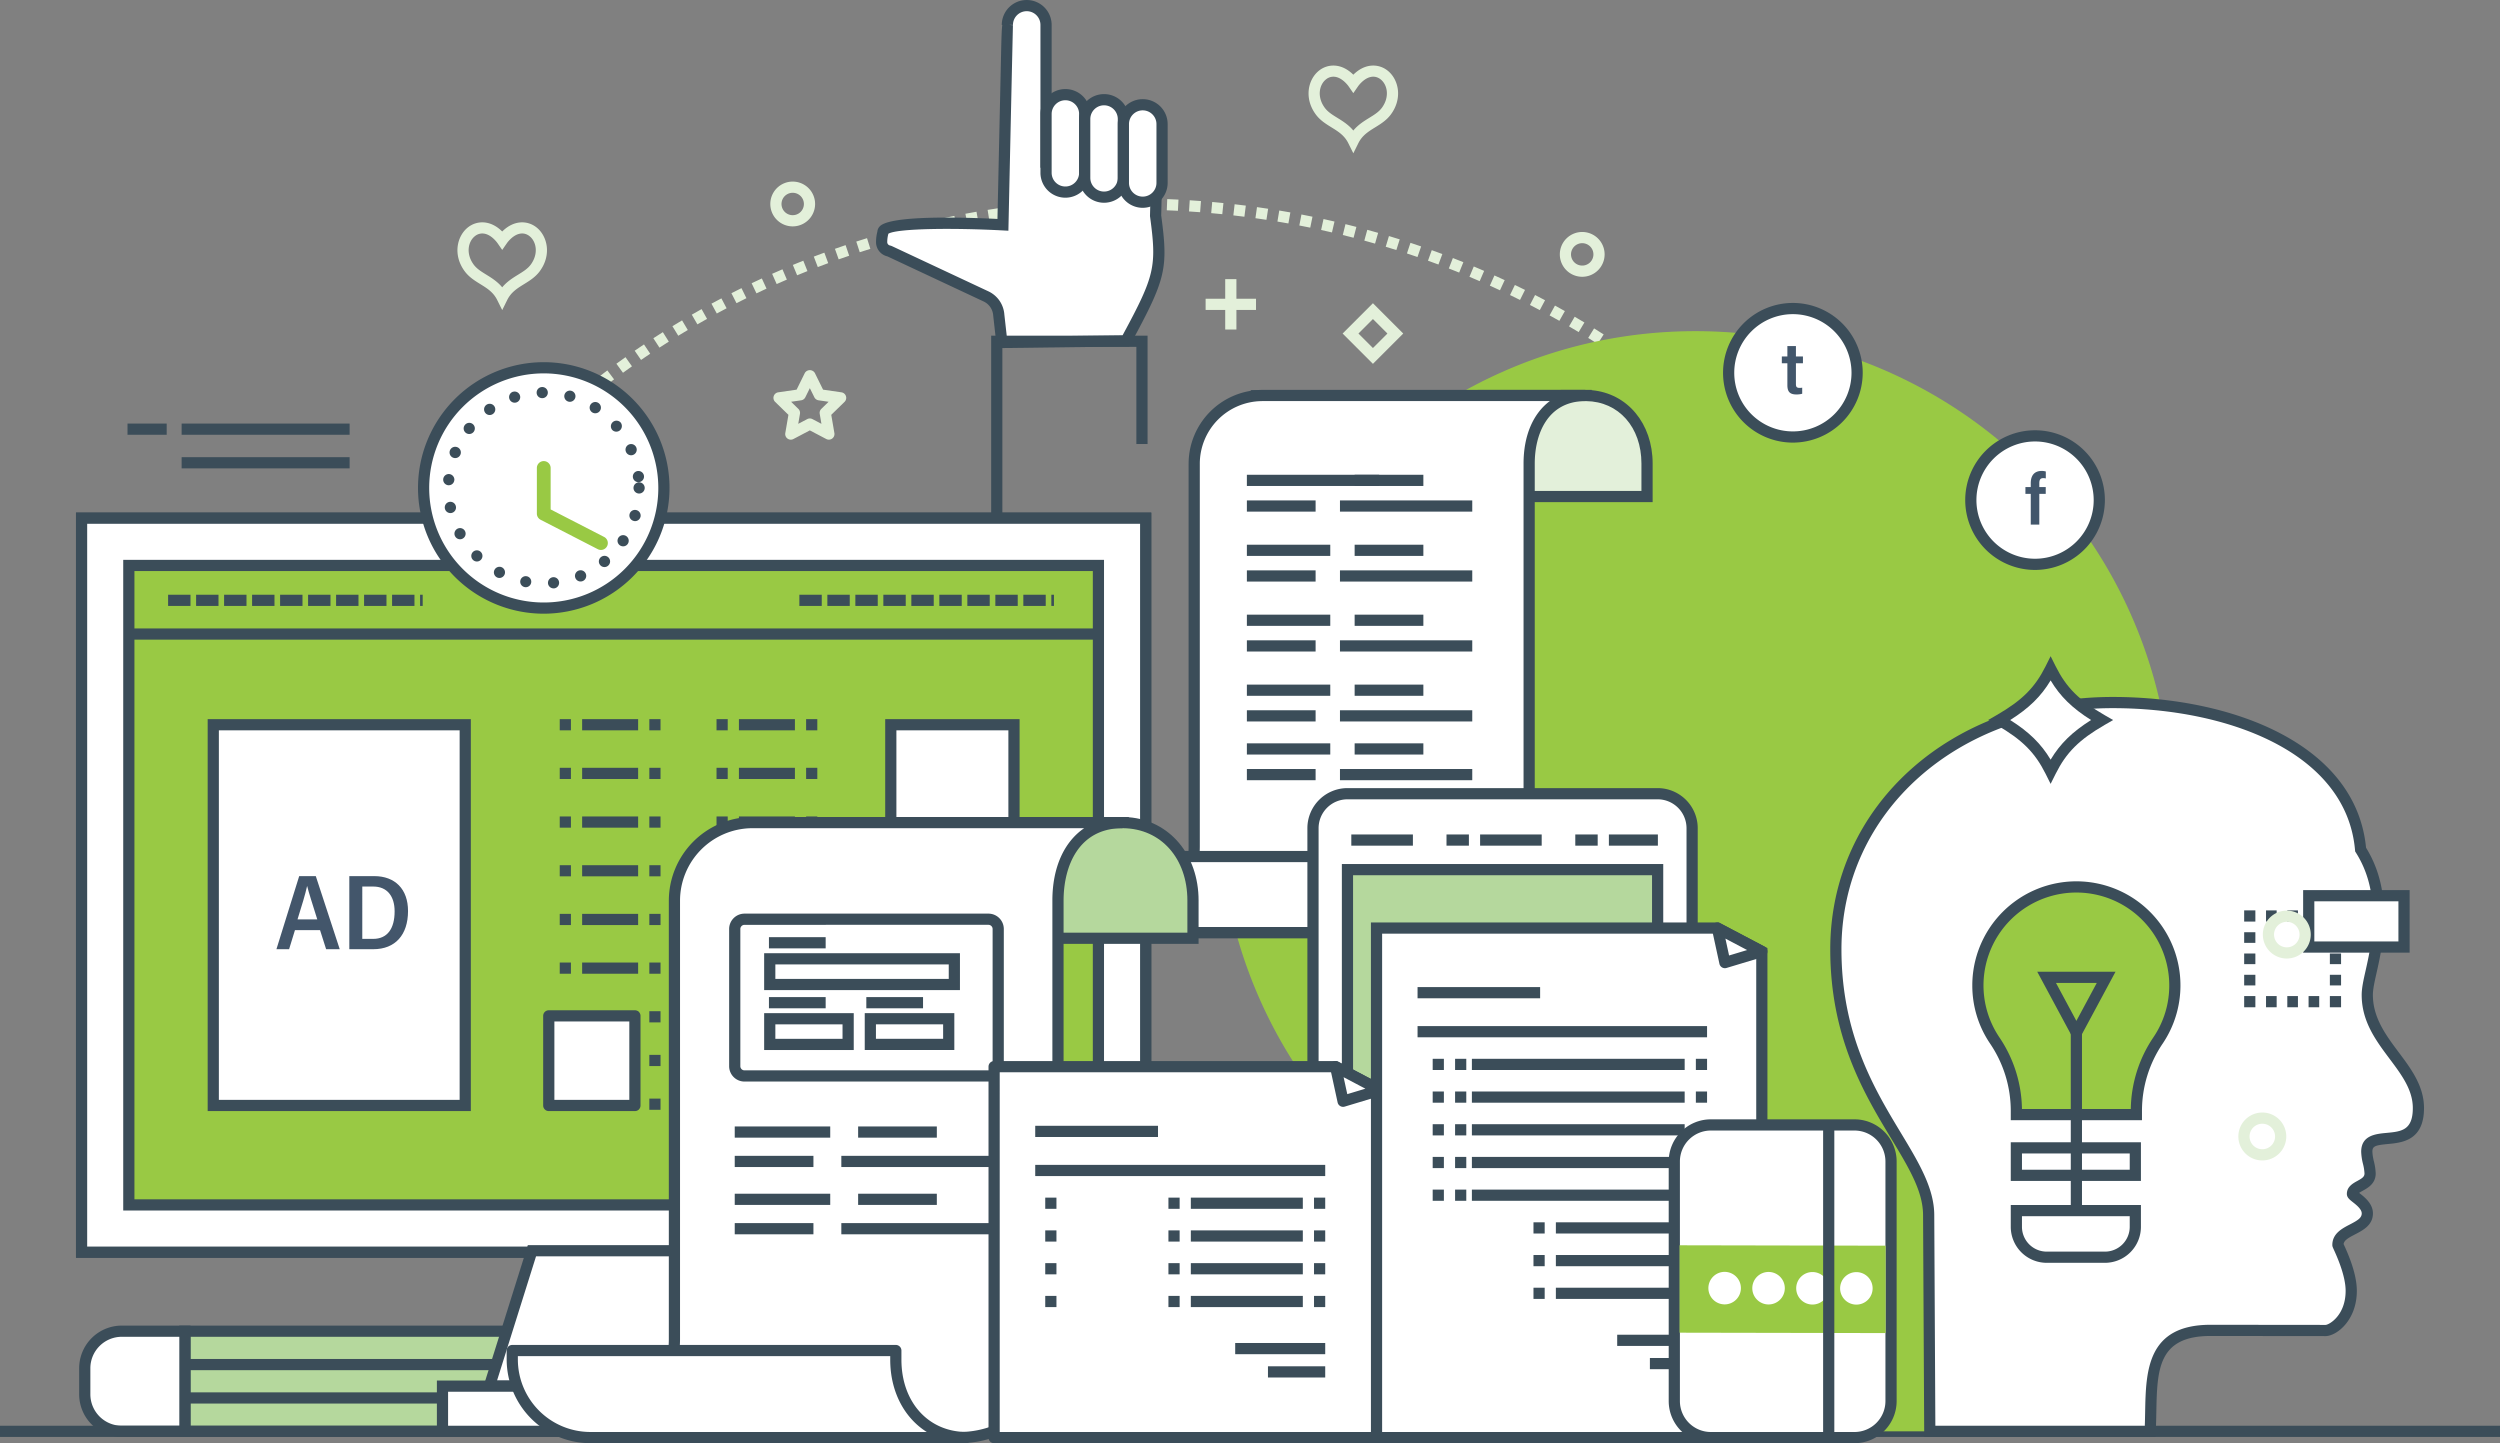 <svg id="content-marketing" xmlns="http://www.w3.org/2000/svg" xmlns:xlink="http://www.w3.org/1999/xlink" width="1516" height="875.156" viewBox="0 0 1516 875.156">
  <rect x="0" y="0" width="1516" height="875.156" fill="#808080" stroke="none"/>
  <defs>
    <clipPath id="clip-path">
      <rect id="Rectangle_1011" data-name="Rectangle 1011" width="1516" height="875.156" fill="none"/>
    </clipPath>
  </defs>
  <path id="Path_1851" data-name="Path 1851" d="M33.024,298.469H265.282L311.845,268.1l-46.562-30.366H33.024Z" transform="translate(79.109 569.496)" fill="#b5d89d"/>
  <path id="Path_1852" data-name="Path 1852" d="M268.686,304.262H32.024V236.736H268.686L320.454,270.5ZM38.815,297.471H266.669l41.354-26.97-41.354-26.974H38.815Z" transform="translate(76.713 567.098)" fill="#3b4d59"/>
  <path id="Path_1853" data-name="Path 1853" d="M33.025,243.7h0Z" transform="translate(79.111 583.778)" fill="#fff"/>
  <rect id="Rectangle_943" data-name="Rectangle 943" width="230.234" height="6.791" transform="translate(112.133 824.081)" fill="#3b4d59"/>
  <path id="Path_1854" data-name="Path 1854" d="M33.025,249.661h0Z" transform="translate(79.111 598.06)" fill="#fff"/>
  <rect id="Rectangle_944" data-name="Rectangle 944" width="230.234" height="6.791" transform="translate(112.133 844.325)" fill="#3b4d59"/>
  <rect id="Rectangle_945" data-name="Rectangle 945" width="6.791" height="60.735" transform="translate(338.971 807.229)" fill="#3b4d59"/>
  <path id="Path_1855" data-name="Path 1855" d="M107.985,273.7l24.295-15.843-24.295-15.843Z" transform="translate(258.675 579.741)" fill="#fff"/>
  <path id="Path_1856" data-name="Path 1856" d="M106.984,284.388V240.169l33.9,22.108Zm6.791-31.687v19.154l14.682-9.579Z" transform="translate(256.279 575.322)" fill="#3b4d59"/>
  <g id="Group_824" data-name="Group 824">
    <g id="Group_823" data-name="Group 823" clip-path="url(#clip-path)">
      <path id="Path_1857" data-name="Path 1857" d="M15.138,260.195A22.457,22.457,0,0,1,37.6,237.737H75.87v60.732H37.6a22.457,22.457,0,0,1-22.458-22.458Z" transform="translate(36.263 569.496)" fill="#fff"/>
      <path id="Path_1858" data-name="Path 1858" d="M81.661,304.263H39.991A25.882,25.882,0,0,1,14.138,278.41V262.59a25.882,25.882,0,0,1,25.853-25.853H81.661ZM39.991,243.528A19.084,19.084,0,0,0,20.929,262.59v15.82a19.084,19.084,0,0,0,19.062,19.062H74.87V243.528Z" transform="translate(33.867 567.1)" fill="#3b4d59"/>
      <rect id="Rectangle_946" data-name="Rectangle 946" width="1516" height="6.791" transform="translate(0 864.569)" fill="#3b4d59"/>
      <path id="Path_1859" data-name="Path 1859" d="M59.36,509.1H52.569q0-3.428.051-6.842l6.791.105q-.051,3.362-.051,6.737m1001.652-3.647q-.026-3.372-.105-6.733l6.788-.16q.081,3.412.108,6.838ZM59.564,495.627l-6.788-.211q.1-3.423.258-6.835l6.784.309q-.153,3.362-.255,6.737M1060.7,492q-.132-3.372-.312-6.73l6.781-.367q.183,3.412.316,6.835ZM60.178,482.164,53.4,481.75q.2-3.418.469-6.825l6.771.52q-.255,3.351-.462,6.72m999.794-3.62c-.153-2.248-.329-4.485-.516-6.716l6.767-.574q.29,3.4.523,6.822ZM61.2,468.728l-6.76-.621q.311-3.412.679-6.808l6.75.727q-.362,3.346-.669,6.7m997.628-3.609c-.221-2.241-.465-4.468-.72-6.7l6.744-.784q.4,3.4.733,6.808ZM62.643,455.333,55.9,454.5q.418-3.4.89-6.784l6.723.934q-.463,3.331-.873,6.679m994.64-3.6q-.438-3.346-.927-6.675l6.719-.985q.494,3.377.944,6.774ZM64.494,441.985l-6.709-1.039q.525-3.382,1.1-6.754l6.7,1.141q-.565,3.321-1.083,6.652m990.83-3.579q-.545-3.326-1.138-6.642l6.686-1.2q.6,3.362,1.155,6.743ZM66.755,428.7l-6.676-1.243q.626-3.367,1.3-6.716l6.659,1.345q-.667,3.3-1.283,6.614m986.2-3.559q-.647-3.311-1.341-6.6l6.645-1.4q.7,3.341,1.362,6.7Zm-983.527-9.65-6.635-1.446q.733-3.362,1.518-6.7l6.611,1.545q-.769,3.3-1.494,6.6m980.746-3.535q-.749-3.29-1.542-6.56l6.6-1.606q.8,3.321,1.565,6.659ZM72.517,402.326l-6.587-1.654q.835-3.336,1.722-6.645l6.563,1.752q-.876,3.265-1.7,6.546m974.467-3.463q-.851-3.26-1.742-6.506l6.543-1.806q.911,3.3,1.769,6.608Zm-970.977-9.6-6.53-1.854q.937-3.306,1.925-6.591l6.5,1.959q-.973,3.234-1.9,6.485m967.391-3.389q-.947-3.239-1.946-6.452l6.492-2.007q1.009,3.265,1.973,6.553ZM79.9,376.323l-6.472-2.054q1.034-3.27,2.126-6.523l6.438,2.156q-1.07,3.2-2.092,6.421m959.52-3.294q-1.039-3.2-2.129-6.367l6.424-2.2q1.1,3.219,2.163,6.465ZM84.188,363.516l-6.407-2.251q1.136-3.234,2.323-6.448l6.373,2.346q-1.171,3.168-2.289,6.353m950.879-3.182q-1.141-3.158-2.326-6.3l6.353-2.4q1.207,3.183,2.36,6.394ZM88.86,350.85,82.527,348.4q1.238-3.193,2.519-6.373l6.3,2.55q-1.268,3.122-2.482,6.271m941.46-3.087q-1.233-3.127-2.516-6.231l6.278-2.591q1.3,3.158,2.553,6.329Zm-936.4-9.426L87.658,335.7q1.329-3.153,2.71-6.288l6.217,2.73q-1.36,3.092-2.669,6.2m931.273-3q-1.324-3.086-2.7-6.156l6.2-2.774q1.4,3.112,2.744,6.248ZM99.345,325.992l-6.173-2.828q1.421-3.112,2.9-6.2l6.129,2.917q-1.446,3.046-2.852,6.112m920.347-2.92q-1.426-3.051-2.889-6.078l6.108-2.964q1.492,3.071,2.934,6.166Zm-914.547-9.256-6.088-3.008q1.513-3.071,3.076-6.108l6.044,3.1q-1.538,2.995-3.032,6.02m908.673-2.852q-1.513-3.01-3.07-5.993l6.017-3.141q1.579,3.025,3.117,6.075ZM111.3,301.823l-6-3.188q1.6-3.02,3.26-6.017l5.945,3.283q-1.63,2.949-3.209,5.922m896.286-2.794q-1.609-2.959-3.253-5.9l5.925-3.317q1.671,2.979,3.3,5.983Zm-889.78-9-5.895-3.368q1.7-2.969,3.433-5.912l5.847,3.453q-1.716,2.9-3.385,5.827m883.19-2.75q-1.691-2.913-3.423-5.8l5.823-3.5q1.757,2.934,3.474,5.888Zm-876.334-8.849-5.8-3.542q1.777-2.913,3.606-5.806l5.742,3.626q-1.8,2.847-3.552,5.721m869.4-2.7q-1.778-2.862-3.6-5.7l5.718-3.664q1.849,2.883,3.65,5.786Zm-862.216-8.689-5.691-3.708q1.864-2.857,3.772-5.694l5.637,3.789q-1.879,2.791-3.718,5.613m854.943-2.665q-1.859-2.811-3.762-5.592l5.609-3.83q1.93,2.827,3.816,5.677Zm-847.425-8.506-5.582-3.871q1.946-2.806,3.935-5.586l5.521,3.956q-1.956,2.735-3.874,5.5m839.819-2.632q-1.94-2.755-3.922-5.487l5.494-3.99q2.012,2.771,3.983,5.569Zm-831.989-8.316-5.463-4.03q2.022-2.75,4.092-5.467l5.406,4.109q-2.032,2.679-4.034,5.389m824.064-2.6q-2.022-2.7-4.081-5.375l5.375-4.146q2.093,2.715,4.143,5.457ZM155.34,234.2l-5.351-4.187q2.109-2.689,4.251-5.344l5.283,4.261q-2.114,2.623-4.183,5.27m807.678-2.577q-2.1-2.643-4.238-5.256l5.26-4.3q2.164,2.648,4.3,5.331Zm-799.237-7.9-5.226-4.336q2.18-2.628,4.394-5.222l5.165,4.411q-2.185,2.562-4.333,5.148m790.69-2.553q-2.175-2.577-4.384-5.134l5.134-4.445q2.241,2.587,4.445,5.209Zm-781.953-7.677-5.1-4.482q2.251-2.562,4.543-5.093L177,208.474q-2.261,2.491-4.479,5.019m773.115-2.53q-2.251-2.521-4.533-5.012l5-4.591q2.317,2.526,4.594,5.083Zm-764.1-7.45-4.974-4.625q2.323-2.5,4.679-4.964l4.91,4.693q-2.328,2.435-4.614,4.9M936.5,201q-2.312-2.46-4.669-4.883l4.876-4.73q2.389,2.465,4.737,4.957ZM190.83,193.792l-4.842-4.76q2.389-2.435,4.811-4.828l4.777,4.828q-2.389,2.363-4.747,4.76M927.09,191.3q-2.384-2.389-4.8-4.75l4.74-4.862q2.455,2.394,4.873,4.818Zm-726.7-6.968-4.71-4.893q2.455-2.363,4.944-4.693l4.642,4.957q-2.455,2.3-4.876,4.628m717.025-2.469q-2.45-2.328-4.937-4.621l4.608-4.988q2.516,2.328,5,4.682ZM210.2,175.141l-4.57-5.019q2.516-2.292,5.066-4.557l4.509,5.08q-2.521,2.236-5,4.5M907.478,172.7q-2.521-2.256-5.066-4.482l4.465-5.117q2.587,2.256,5.134,4.543Zm-687.213-6.468-4.434-5.144q2.582-2.226,5.192-4.414l4.363,5.2q-2.577,2.165-5.12,4.356M897.281,163.8q-2.572-2.185-5.182-4.336l4.322-5.239q2.648,2.185,5.26,4.4Zm-666.717-6.2-4.292-5.266q2.638-2.149,5.307-4.268l4.221,5.321q-2.633,2.088-5.236,4.214m656.287-2.4q-2.633-2.119-5.3-4.2l4.176-5.351q2.7,2.109,5.378,4.258ZM241.093,149.24l-4.149-5.378q2.694-2.073,5.423-4.122l4.075,5.429q-2.689,2.022-5.348,4.071m635.1-2.377q-2.694-2.047-5.419-4.058l4.03-5.463q2.761,2.037,5.494,4.109Zm-624.345-5.687-4-5.487q2.75-2.007,5.531-3.976l3.925,5.541q-2.745,1.941-5.453,3.922m613.456-2.35q-2.75-1.971-5.528-3.908l3.881-5.572q2.816,1.966,5.6,3.959ZM262.8,133.4l-3.854-5.592q2.8-1.93,5.633-3.827l3.779,5.643q-2.791,1.869-5.558,3.776m591.392-2.319q-2.806-1.9-5.633-3.755l3.728-5.677q2.873,1.884,5.711,3.81ZM273.965,125.93l-3.7-5.691q2.862-1.864,5.755-3.691l3.626,5.742q-2.852,1.8-5.677,3.64m568.914-2.282q-2.852-1.823-5.732-3.606l3.579-5.776q2.919,1.813,5.806,3.657ZM285.37,118.725l-3.548-5.789q2.913-1.783,5.85-3.531l3.474,5.837q-2.9,1.722-5.776,3.484m546-2.214q-2.9-1.742-5.827-3.453l3.419-5.864q2.969,1.727,5.9,3.5Zm-534.4-4.682-3.4-5.881q2.959-1.706,5.942-3.379l3.317,5.925q-2.944,1.65-5.864,3.334m522.7-2.146q-2.944-1.665-5.918-3.294l3.266-5.956q3.01,1.65,6,3.338Zm-510.929-4.441L305.5,99.272q3-1.63,6.03-3.219l3.158,6.01q-2.995,1.574-5.952,3.178m499.072-2.058q-2.974-1.579-5.976-3.127l3.107-6.037q3.041,1.564,6.058,3.168ZM320.68,98.97,317.6,92.916q3.041-1.548,6.112-3.059l3,6.095q-3.03,1.492-6.034,3.019m475.134-1.959q-3.015-1.5-6.058-2.968l2.947-6.115q3.081,1.482,6.139,3.005Zm-463.029-4-2.917-6.132q3.081-1.467,6.19-2.9l2.839,6.17q-3.066,1.411-6.112,2.859m450.876-1.857q-3.056-1.426-6.136-2.8l2.784-6.2q3.122,1.406,6.214,2.845ZM345.043,87.374l-2.757-6.207q3.127-1.385,6.268-2.733l2.672,6.244q-3.1,1.324-6.183,2.7m426.314-1.752q-3.092-1.34-6.21-2.645l2.628-6.265q3.153,1.324,6.285,2.679ZM357.446,82.06l-2.594-6.278q3.158-1.3,6.333-2.567l2.516,6.309q-3.143,1.248-6.254,2.536m401.462-1.647q-3.127-1.263-6.275-2.482L755.1,71.6q3.188,1.238,6.356,2.516ZM369.983,77.069l-2.431-6.339q3.188-1.227,6.4-2.4l2.35,6.37q-3.168,1.166-6.316,2.373m376.349-1.542q-3.158-1.177-6.333-2.316l2.289-6.394q3.224,1.151,6.421,2.35ZM382.641,72.41l-2.265-6.4q3.219-1.141,6.462-2.238l2.176,6.434q-3.2,1.08-6.373,2.207m350.991-1.436q-3.188-1.1-6.394-2.153l2.126-6.451q3.249,1.075,6.479,2.183Zm-338.214-2.9-2.1-6.458q3.244-1.054,6.516-2.068l2.01,6.485q-3.229,1-6.431,2.041m325.4-1.328q-3.214-1.014-6.445-1.986l1.956-6.5q3.28.988,6.533,2.014ZM408.3,64.074l-1.925-6.513q3.27-.968,6.56-1.9l1.847,6.536q-3.249.917-6.482,1.874M707.9,62.855q-3.239-.932-6.5-1.82l1.789-6.553q3.3.9,6.581,1.844ZM421.292,60.411l-1.762-6.56q3.3-.886,6.614-1.732l1.674,6.584q-3.27.83-6.526,1.708M694.883,59.3q-3.26-.845-6.543-1.654l1.626-6.594q3.321.815,6.621,1.674ZM434.368,57.076l-1.592-6.6q3.316-.8,6.655-1.562l1.5,6.625q-3.29.749-6.567,1.538m247.412-1q-3.28-.764-6.58-1.487l1.453-6.635q3.341.733,6.665,1.508ZM447.525,54.081,446.1,47.443q3.341-.718,6.7-1.389l1.331,6.655q-3.311.662-6.6,1.372m221.073-.9q-3.3-.677-6.618-1.317l1.283-6.669q3.356.647,6.7,1.334ZM460.754,51.423,459.5,44.747q3.357-.632,6.726-1.219l1.168,6.693q-3.331.576-6.638,1.2m194.6-.788q-3.321-.6-6.648-1.151l1.114-6.7q3.372.56,6.733,1.161ZM474.044,49.1,472.961,42.4q3.367-.545,6.754-1.049l1,6.72q-3.341.494-6.669,1.036m167.992-.682q-3.331-.509-6.676-.978l.944-6.726q3.387.479,6.76.995ZM487.392,47.114l-.91-6.726q3.377-.463,6.774-.879l.829,6.743q-3.351.413-6.693.862m141.283-.564q-3.346-.428-6.7-.812l.774-6.75q3.4.392,6.781.822ZM500.787,45.47l-.744-6.75q3.392-.372,6.794-.706l.662,6.76q-3.362.331-6.713.7m114.482-.462q-3.351-.336-6.72-.642l.608-6.764q3.407.306,6.8.652Zm-101.05-.849-.574-6.767q3.4-.285,6.811-.536l.489,6.774q-3.372.244-6.726.53m87.607-.35q-3.362-.255-6.733-.472l.438-6.777q3.412.219,6.815.479Zm-74.147-.621-.4-6.777q3.4-.2,6.822-.367l.323,6.784q-3.377.158-6.74.36m60.677-.244q-3.367-.173-6.743-.306l.268-6.784q3.418.132,6.825.309Zm-47.2-.394-.234-6.788q3.4-.117,6.808-.194l.156,6.788q-3.367.076-6.73.194m33.71-.136q-3.367-.087-6.747-.136l.1-6.791q3.423.051,6.828.139Zm-20.244-.166-.068-6.791q2.817-.025,5.637-.027H561.4l-.031,6.791h-1.175q-2.786,0-5.569.027" transform="translate(125.928 84.872)" fill="#e3f0da"/>
      <path id="Path_1860" data-name="Path 1860" d="M151.151,59.594a13.582,13.582,0,1,1,13.582-13.582,13.6,13.6,0,0,1-13.582,13.582m0-20.373a6.791,6.791,0,1,0,6.791,6.791,6.8,6.8,0,0,0-6.791-6.791" transform="translate(329.545 77.686)" fill="#e3f0da"/>
      <path id="Path_1861" data-name="Path 1861" d="M292.151,68.594a13.582,13.582,0,1,1,13.582-13.582,13.6,13.6,0,0,1-13.582,13.582m0-20.373a6.791,6.791,0,1,0,6.791,6.791,6.8,6.8,0,0,0-6.791-6.791" transform="translate(667.308 99.245)" fill="#e3f0da"/>
      <path id="Path_1862" data-name="Path 1862" d="M258.16,90.918,239.777,72.535,258.16,54.152l18.383,18.383ZM249.38,72.535l8.781,8.781,8.781-8.781-8.781-8.781Z" transform="translate(574.383 129.72)" fill="#e3f0da"/>
      <path id="Path_1863" data-name="Path 1863" d="M260.845,64.916,257.806,58.8c-2.377-4.777-6.19-7.134-10.227-9.626-3.392-2.1-6.9-4.258-9.545-7.871-7.219-9.857-4.652-21.225,2-26.522,5.2-4.139,13.463-4.8,20.807,2.472,7.348-7.277,15.616-6.611,20.811-2.472,6.655,5.3,9.222,16.665,2,26.519-2.652,3.616-6.156,5.779-9.545,7.874-4.037,2.492-7.85,4.849-10.227,9.626Zm-12.1-46.46a7.09,7.09,0,0,0-4.479,1.637c-4.146,3.3-5.565,10.635-.757,17.195,1.868,2.547,4.54,4.2,7.633,6.108,3.229,1.993,6.764,4.176,9.7,7.708,2.937-3.531,6.475-5.715,9.7-7.708,3.093-1.912,5.769-3.562,7.636-6.108,4.8-6.56,3.389-13.891-.757-17.195-3.772-3-8.587-1.827-12.876,3.137a13.851,13.851,0,0,0-.91,1.178l-2.795,4.03-2.791-4.03a13.27,13.27,0,0,0-.913-1.178c-2.72-3.148-5.65-4.774-8.394-4.774" transform="translate(559.813 28.049)" fill="#e3f0da"/>
      <path id="Path_1864" data-name="Path 1864" d="M108.849,92.916,105.806,86.8c-2.377-4.777-6.19-7.134-10.227-9.626-3.392-2.1-6.9-4.258-9.545-7.871-7.219-9.857-4.652-21.225,2-26.522,5.2-4.139,13.463-4.8,20.811,2.472,7.341-7.277,15.609-6.608,20.808-2.472,6.655,5.3,9.222,16.665,2,26.519-2.652,3.616-6.156,5.779-9.545,7.874-4.037,2.492-7.85,4.849-10.227,9.626Zm-12.1-46.46a7.09,7.09,0,0,0-4.479,1.637c-4.146,3.3-5.565,10.635-.757,17.195,1.868,2.547,4.54,4.2,7.633,6.108,3.229,1.993,6.764,4.176,9.7,7.708,2.934-3.531,6.472-5.715,9.7-7.708,3.093-1.912,5.769-3.562,7.636-6.108,4.8-6.56,3.389-13.891-.757-17.195-3.772-3-8.587-1.827-12.876,3.137a13.846,13.846,0,0,0-.91,1.178l-2.791,4.03-2.794-4.03a13.236,13.236,0,0,0-.913-1.178c-2.72-3.148-5.65-4.774-8.394-4.774" transform="translate(195.699 95.123)" fill="#e3f0da"/>
      <path id="Path_1865" data-name="Path 1865" d="M330.538,726.293H682.422V715.737A368.1,368.1,0,0,1,745.945,508.87a286.357,286.357,0,0,0,49.265-161c0-159.462-129.27-288.728-288.729-288.728S217.75,188.407,217.75,347.869a286.326,286.326,0,0,0,49.268,161,369.632,369.632,0,0,1,63.519,206.867Z" transform="translate(521.617 141.671)" fill="#99c944"/>
      <path id="Path_1866" data-name="Path 1866" d="M297.886,131.909v-20c0-22.628-50.949-40.838-73.512-41.1v-.014l199.97-.16v.014c22.563.265,36.936,18.634,36.936,41.262v20Z" transform="translate(537.485 169.196)" fill="#e3f0da"/>
      <path id="Path_1867" data-name="Path 1867" d="M467.072,137.7H296.886V114.3c0-19.432-47.652-37.442-70.158-37.71l-3.355-.037v-6.75l3.392-.014,203.369-.163v.187c21.6,1.946,36.936,20.132,36.936,44.488Zm-163.394-6.791h156.6V114.3c0-22.064-13.809-37.636-33.581-37.866l-1.036-.01-166.3.129c21.935,7.558,44.318,20.974,44.318,37.748Z" transform="translate(535.089 166.798)" fill="#3b4d59"/>
      <path id="Path_1868" data-name="Path 1868" d="M240.271,344.256V111.907a41.268,41.268,0,0,1,40.78-41.262v-.014H477v.014c-22.563.265-33.625,18.634-33.625,41.262v232.35a52.054,52.054,0,0,1-52.063,52.056c-60.881,0-189.312.007-189.312.007v-1.871a52.06,52.06,0,0,0,38.267-50.192" transform="translate(483.898 169.196)" fill="#fff"/>
      <path id="Path_1869" data-name="Path 1869" d="M204.4,402.11a3.4,3.4,0,0,1-3.4-3.4v-1.871a3.391,3.391,0,0,1,2.5-3.273,48.76,48.76,0,0,0,35.768-46.919V114.3a44.822,44.822,0,0,1,43.822-44.654c.116-.01.231-.017.353-.017H479.4a3.4,3.4,0,0,1,.041,6.8C457.122,76.7,449.17,96.167,449.17,114.3v232.35A55.522,55.522,0,0,1,393.711,402.1ZM283.745,76.422c-.085.007-.173.01-.261.014A38,38,0,0,0,246.062,114.3v232.35a55.605,55.605,0,0,1-28.885,48.668l176.535-.007a48.722,48.722,0,0,0,48.668-48.661V114.3c0-17.079,5.867-30.386,15.915-37.88Z" transform="translate(481.502 166.8)" fill="#3b4d59"/>
      <path id="Path_1870" data-name="Path 1870" d="M391.094,152.972V157.8c0,22.628,14.458,40.994,37.021,41.259v.014H228.763v-.014a41.266,41.266,0,0,1-40.78-41.259v-4.828Z" transform="translate(450.311 366.442)" fill="#fff"/>
      <path id="Path_1871" data-name="Path 1871" d="M430.513,204.864H231.157c-.119,0-.238-.007-.353-.017A44.822,44.822,0,0,1,186.982,160.2v-4.828a3.4,3.4,0,0,1,3.4-3.4H393.489a3.4,3.4,0,0,1,3.4,3.4V160.2c0,22.061,13.843,37.632,33.666,37.863a3.4,3.4,0,0,1-.037,6.8M231.46,198.073H408.436c-11.283-7.7-18.342-21.371-18.342-37.877v-1.433H193.773V160.2A38,38,0,0,0,231.2,198.059c.088,0,.177.007.261.014" transform="translate(447.913 364.047)" fill="#3b4d59"/>
      <rect id="Rectangle_947" data-name="Rectangle 947" width="50.569" height="6.791" transform="translate(756.107 415.146)" fill="#3b4d59"/>
      <rect id="Rectangle_948" data-name="Rectangle 948" width="41.673" height="6.791" transform="translate(821.453 415.146)" fill="#3b4d59"/>
      <rect id="Rectangle_949" data-name="Rectangle 949" width="41.673" height="6.791" transform="translate(756.107 430.704)" fill="#3b4d59"/>
      <rect id="Rectangle_950" data-name="Rectangle 950" width="80.222" height="6.791" transform="translate(812.554 430.704)" fill="#3b4d59"/>
      <rect id="Rectangle_951" data-name="Rectangle 951" width="50.569" height="6.791" transform="translate(756.107 372.729)" fill="#3b4d59"/>
      <rect id="Rectangle_952" data-name="Rectangle 952" width="41.673" height="6.791" transform="translate(821.453 372.729)" fill="#3b4d59"/>
      <rect id="Rectangle_953" data-name="Rectangle 953" width="41.673" height="6.791" transform="translate(756.107 388.291)" fill="#3b4d59"/>
      <rect id="Rectangle_954" data-name="Rectangle 954" width="80.222" height="6.791" transform="translate(812.554 388.291)" fill="#3b4d59"/>
      <rect id="Rectangle_955" data-name="Rectangle 955" width="50.569" height="6.791" transform="translate(756.107 330.316)" fill="#3b4d59"/>
      <rect id="Rectangle_956" data-name="Rectangle 956" width="41.673" height="6.791" transform="translate(821.453 330.316)" fill="#3b4d59"/>
      <rect id="Rectangle_957" data-name="Rectangle 957" width="41.673" height="6.791" transform="translate(756.107 345.874)" fill="#3b4d59"/>
      <rect id="Rectangle_958" data-name="Rectangle 958" width="80.222" height="6.791" transform="translate(812.554 345.874)" fill="#3b4d59"/>
      <rect id="Rectangle_959" data-name="Rectangle 959" width="80.222" height="6.791" transform="translate(756.104 287.9)" fill="#3b4d59"/>
      <rect id="Rectangle_960" data-name="Rectangle 960" width="41.673" height="6.791" transform="translate(821.453 287.9)" fill="#3b4d59"/>
      <rect id="Rectangle_961" data-name="Rectangle 961" width="41.673" height="6.791" transform="translate(756.107 303.458)" fill="#3b4d59"/>
      <rect id="Rectangle_962" data-name="Rectangle 962" width="80.222" height="6.791" transform="translate(812.554 303.458)" fill="#3b4d59"/>
      <rect id="Rectangle_963" data-name="Rectangle 963" width="50.569" height="6.791" transform="translate(756.107 450.764)" fill="#3b4d59"/>
      <rect id="Rectangle_964" data-name="Rectangle 964" width="41.673" height="6.791" transform="translate(821.453 450.764)" fill="#3b4d59"/>
      <rect id="Rectangle_965" data-name="Rectangle 965" width="41.673" height="6.791" transform="translate(756.107 466.326)" fill="#3b4d59"/>
      <rect id="Rectangle_966" data-name="Rectangle 966" width="80.222" height="6.791" transform="translate(812.554 466.326)" fill="#3b4d59"/>
      <path id="Path_1872" data-name="Path 1872" d="M464.392,507.515a20.9,20.9,0,0,1-20.91,20.889H255.39a20.9,20.9,0,0,1-20.9-20.889V162.653a20.906,20.906,0,0,1,20.9-20.9H443.483a20.908,20.908,0,0,1,20.91,20.9Z" transform="translate(561.711 339.56)" fill="#fff"/>
      <path id="Path_1873" data-name="Path 1873" d="M445.878,534.2H257.785a24.32,24.32,0,0,1-24.3-24.284V165.047a24.327,24.327,0,0,1,24.3-24.3H445.878a24.331,24.331,0,0,1,24.305,24.3V509.913A24.324,24.324,0,0,1,445.878,534.2M257.785,147.54a17.527,17.527,0,0,0-17.507,17.507V509.913a17.52,17.52,0,0,0,17.507,17.493H445.878a17.523,17.523,0,0,0,17.514-17.493V165.047a17.531,17.531,0,0,0-17.514-17.507Z" transform="translate(559.315 337.162)" fill="#3b4d59"/>
      <rect id="Rectangle_967" data-name="Rectangle 967" width="188.093" height="287.38" transform="translate(817.1 527.343)" fill="#b5d89d"/>
      <path id="Path_1874" data-name="Path 1874" d="M434.527,448.478H239.643V154.307H434.527Zm-188.093-6.791h181.3V161.1h-181.3Z" transform="translate(574.062 369.64)" fill="#3b4d59"/>
      <path id="Path_1875" data-name="Path 1875" d="M427.241,155.822H397.523v-6.791h29.717Zm-36.508,0H377.15v-6.791h13.582Zm-33.955,0h-37.35v-6.791h37.35Zm-44.141,0H299.054v-6.791h13.582Zm-33.955,0h-37.35v-6.791h37.35Z" transform="translate(578.105 357.002)" fill="#3b4d59"/>
      <rect id="Rectangle_968" data-name="Rectangle 968" width="133.731" height="80.256" transform="translate(844.733 631.367)" fill="#f0c63e"/>
      <path id="Path_1876" data-name="Path 1876" d="M388.3,271.989H247.781V184.942H388.3ZM254.572,265.2h126.94V191.733H254.572Z" transform="translate(593.556 443.026)" fill="#3b4d59"/>
      <path id="Path_1877" data-name="Path 1877" d="M264.3,225.7l28.373-16.38L264.3,192.937Z" transform="translate(633.117 462.178)" fill="#fff"/>
      <path id="Path_1878" data-name="Path 1878" d="M263.3,235.722V191.2l38.556,22.264Zm6.791-32.753v21l18.183-10.5Z" transform="translate(630.722 458.027)" fill="#3b4d59"/>
      <path id="Path_1879" data-name="Path 1879" d="M257.149,107.657l66.959-.357-.53,21.14c4.265,31.676,3.124,36.9-17.989,75.876l-75.244.964-1.864-16.645a13.455,13.455,0,0,0-7.715-11.28l-58.732-27.527a5.486,5.486,0,0,1-4.584-5.409,21.966,21.966,0,0,1,.808-5.922C157.451,130,231,133.944,231,133.944s2.7-124.618,2.7-121.219a11.725,11.725,0,0,1,23.449,0V99.3" transform="translate(377.172 2.398)" fill="#fff"/>
      <path id="Path_1880" data-name="Path 1880" d="M229.709,211.111l-2.2-19.7a10.136,10.136,0,0,0-5.783-8.584l-58.362-27.351a8.855,8.855,0,0,1-6.91-8.662,25.43,25.43,0,0,1,.811-6.383,5.076,5.076,0,0,1,1.453-3.175c6.489-6.76,49.608-5.552,71.36-4.485l2.17-98.843c.231-10.278.357-15.82.757-18.8H232.7a15.122,15.122,0,1,1,30.244,0V101.7h-6.791V15.123a8.331,8.331,0,1,0-16.662,0h-2.275l2.268.136c-.1,2.051-1.8,80.147-2.693,121.158l-.075,3.5-3.5-.187c-29.568-1.592-63.825-1.25-69.268,2l-.02.071a18.762,18.762,0,0,0-.682,5.012,2.081,2.081,0,0,0,1.745,2.061l.883.278,58.735,27.524a16.855,16.855,0,0,1,9.66,14.129l1.508,13.436,70.175-.9c19.7-36.468,20.757-41.622,16.658-72.056l-.034-.265.448-17.915-63.458.336-.034-6.791,70.456-.37-.611,24.366c4.35,32.4,2.927,38.3-18.4,77.679l-.951,1.752Z" transform="translate(374.776)" fill="#3b4d59"/>
      <path id="Path_1881" data-name="Path 1881" d="M210.265,28.629V64.271a11.726,11.726,0,0,1-23.453,0V28.629a11.726,11.726,0,0,1,23.453,0" transform="translate(447.506 40.493)" fill="#fff"/>
      <path id="Path_1882" data-name="Path 1882" d="M200.933,81.787a15.135,15.135,0,0,1-15.12-15.12V31.024a15.12,15.12,0,1,1,30.24,0V66.667a15.135,15.135,0,0,1-15.12,15.12m0-59.092a8.341,8.341,0,0,0-8.329,8.329V66.667a8.329,8.329,0,0,0,16.658,0V31.024a8.339,8.339,0,0,0-8.329-8.329" transform="translate(445.113 38.098)" fill="#3b4d59"/>
      <path id="Path_1883" data-name="Path 1883" d="M217.172,29.532V65.174a11.726,11.726,0,0,1-23.453,0V29.532a11.726,11.726,0,0,1,23.453,0" transform="translate(464.051 42.656)" fill="#fff"/>
      <path id="Path_1884" data-name="Path 1884" d="M207.839,82.69a15.135,15.135,0,0,1-15.12-15.12V31.927a15.122,15.122,0,0,1,30.244,0V67.57a15.137,15.137,0,0,1-15.124,15.12m0-59.092a8.339,8.339,0,0,0-8.329,8.329V67.57a8.331,8.331,0,0,0,16.662,0V31.927a8.342,8.342,0,0,0-8.333-8.329" transform="translate(461.656 40.261)" fill="#3b4d59"/>
      <path id="Path_1885" data-name="Path 1885" d="M224.075,30.435V66.077a11.725,11.725,0,1,1-23.449,0V30.435a11.725,11.725,0,1,1,23.449,0" transform="translate(480.597 44.82)" fill="#fff"/>
      <path id="Path_1886" data-name="Path 1886" d="M214.746,83.6a15.137,15.137,0,0,1-15.12-15.12V32.829a15.12,15.12,0,1,1,30.24,0V68.475a15.137,15.137,0,0,1-15.12,15.12m0-59.1a8.339,8.339,0,0,0-8.329,8.329V68.475a8.329,8.329,0,1,0,16.658,0V32.829a8.341,8.341,0,0,0-8.329-8.329" transform="translate(478.201 42.422)" fill="#3b4d59"/>
      <path id="Path_1887" data-name="Path 1887" d="M183.8,283.53h-6.791V59.947h94.843v65.7h-6.791V66.738H183.8Z" transform="translate(424.033 143.603)" fill="#3b4d59"/>
      <rect id="Rectangle_969" data-name="Rectangle 969" width="586.584" height="387.147" transform="translate(74.412 340.038)" fill="#fff"/>
      <rect id="Rectangle_970" data-name="Rectangle 970" width="645.271" height="445.08" transform="translate(49.469 314.235)" fill="#fff"/>
      <path id="Path_1888" data-name="Path 1888" d="M665.63,543.419H13.568V91.544H665.63ZM20.362,536.628H658.843V98.335H20.362Z" transform="translate(32.502 219.292)" fill="#3b4d59"/>
      <rect id="Rectangle_971" data-name="Rectangle 971" width="645.271" height="445.08" transform="translate(49.469 314.235)" fill="#fff"/>
      <path id="Path_1889" data-name="Path 1889" d="M665.63,543.419H13.568V91.544H665.63ZM20.362,536.628H658.843V98.335H20.362Z" transform="translate(32.502 219.292)" fill="#3b4d59"/>
      <rect id="Rectangle_972" data-name="Rectangle 972" width="587.963" height="387.771" transform="translate(78.123 342.89)" fill="#99c944"/>
      <path id="Path_1890" data-name="Path 1890" d="M616.76,494.546H22.007V99.984H616.76ZM28.8,487.755H609.973V106.775H28.8Z" transform="translate(52.717 239.51)" fill="#3b4d59"/>
      <line id="Line_84" data-name="Line 84" x1="587.963" transform="translate(78.122 384.486)" fill="#bfdeff"/>
      <rect id="Rectangle_973" data-name="Rectangle 973" width="587.963" height="6.791" transform="translate(78.12 381.089)" fill="#3b4d59"/>
      <path id="Path_1891" data-name="Path 1891" d="M184.41,113h-1.592v-6.791h1.592Zm-4.988,0H165.84v-6.791h13.582Zm-16.977,0H148.863v-6.791h13.582Zm-16.977,0H131.886v-6.791h13.582Zm-16.977,0H114.908v-6.791H128.49Zm-16.977,0H97.931v-6.791h13.582Zm-16.977,0H80.953v-6.791H94.535Zm-16.977,0H63.976v-6.791H77.558ZM60.58,113H47v-6.791H60.58ZM43.6,113H30.021v-6.791H43.6Z" transform="translate(71.915 254.42)" fill="#3b4d59"/>
      <path id="Path_1892" data-name="Path 1892" d="M297.146,113h-1.592v-6.791h1.592Zm-4.988,0H278.576v-6.791h13.582Zm-16.977,0H261.6v-6.791h13.582ZM258.2,113H244.622v-6.791H258.2Zm-16.977,0H227.644v-6.791h13.582Zm-16.977,0H210.667v-6.791h13.582Zm-16.977,0H193.689v-6.791h13.582Zm-16.977,0H176.712v-6.791h13.582Zm-16.977,0H159.734v-6.791h13.582Zm-16.977,0H142.757v-6.791h13.582Z" transform="translate(341.973 254.42)" fill="#3b4d59"/>
      <path id="Path_1893" data-name="Path 1893" d="M248.437,305.494H87.4l25.792-82.13H222.641Z" transform="translate(209.371 535.065)" fill="#fff"/>
      <path id="Path_1894" data-name="Path 1894" d="M256.327,311.287H86.04l27.928-88.924H228.4ZM95.293,304.5H247.074l-23.66-75.342H118.952Z" transform="translate(206.108 532.668)" fill="#3b4d59"/>
      <rect id="Rectangle_974" data-name="Rectangle 974" width="217.936" height="27.405" transform="translate(268.322 840.56)" fill="#fff"/>
      <path id="Path_1895" data-name="Path 1895" d="M302.753,280.748H78.023v-34.2h224.73ZM84.814,273.957H295.962V253.343H84.814Z" transform="translate(186.903 590.612)" fill="#3b4d59"/>
      <rect id="Rectangle_975" data-name="Rectangle 975" width="23.768" height="6.791" transform="translate(77.315 256.855)" fill="#3b4d59"/>
      <rect id="Rectangle_976" data-name="Rectangle 976" width="101.865" height="6.791" transform="translate(110.139 256.855)" fill="#3b4d59"/>
      <rect id="Rectangle_977" data-name="Rectangle 977" width="101.865" height="6.791" transform="translate(110.139 277.228)" fill="#3b4d59"/>
      <path id="Path_1896" data-name="Path 1896" d="M650.121,302.72c0-9.613,6.778-24.906,6.778-47.965,0-14.051-2.91-27.6-10.821-40.128-5.66-64.548-85.889-89.159-150.3-89.159-99.155,0-167.914,67.55-167.914,149.612,0,87.481,56.277,122.625,56.277,161.292l.679,131.032h133.64c1.494-29.4-4.02-61.221,36.644-61.221l69.682.075c4.156,0,15.6-7.423,15.6-24.064,0-12.095-8.064-27.239-8.064-27.809,0-9.779,17.83-9.117,17.83-19.157,0-6.278-9.018-10.254-9.018-11.826,0-5.165,10.692-4.8,10.692-12.387,0-4.047-2-9.042-2-13.127,0-16.214,31.3,2.577,31.3-26.512,0-25.293-31.008-39.6-31.008-68.657" transform="translate(785.399 300.559)" fill="#fff"/>
      <path id="Path_1897" data-name="Path 1897" d="M524.084,573.2H383.84l-.7-134.414c0-14.512-8.5-28.61-19.269-46.457-16.488-27.337-37.007-61.36-37.007-114.852,0-87.23,73.645-153.007,171.306-153.007,72.158,0,147.446,28.281,153.605,91.44,7.341,11.915,10.913,25.415,10.913,41.242,0,14.39-2.523,25.622-4.55,34.644-1.2,5.328-2.227,9.925-2.227,13.321,0,13.9,7.946,24.515,15.63,34.78,7.562,10.1,15.378,20.539,15.378,33.877,0,19.748-13.307,20.991-22.115,21.813-7.816.733-9.192,1.436-9.192,4.7a29.652,29.652,0,0,0,.927,5.861,34.5,34.5,0,0,1,1.08,7.266c0,6.163-4.737,8.774-7.867,10.5-.632.35-1.542.849-2.163,1.287.132.105.265.211.387.306,2.981,2.353,7.969,6.288,7.969,12.118,0,7.117-6.007,10.234-10.835,12.736-4.4,2.282-6.645,3.684-6.957,5.878.092.2.207.448.336.737,2.105,4.638,7.691,16.947,7.691,27.619,0,18.027-12.37,27.456-19,27.456l-69.686-.075c-32.006,0-32.4,20.427-32.9,46.287-.075,3.9-.153,7.827-.35,11.714Zm-133.49-6.791H517.605c.1-2.757.149-5.524.2-8.275.479-24.818,1.025-52.949,39.693-52.949l69.686.075c2.068,0,12.2-5.626,12.2-20.665,0-9.205-5.331-20.95-7.083-24.807-.791-1.752-.981-2.166-.981-3,0-6.923,5.912-9.99,10.659-12.451,4.876-2.526,7.171-4.014,7.171-6.71,0-2.536-3.243-5.1-5.385-6.788-2.03-1.6-3.633-2.869-3.633-5.035,0-4.343,3.664-6.36,6.336-7.837,3.1-1.7,4.357-2.6,4.357-4.553a29.47,29.47,0,0,0-.92-5.8,34.683,34.683,0,0,1-1.087-7.324c0-10.023,8.872-10.852,15.351-11.46,8.913-.832,15.955-1.491,15.955-15.052,0-11.076-6.811-20.176-14.023-29.809-8.35-11.154-16.984-22.685-16.984-38.848,0-4.146,1.107-9.086,2.394-14.808,1.952-8.7,4.383-19.521,4.383-33.157,0-14.811-3.368-27.347-10.3-38.315l-.441-.7-.071-.822c-5.219-59.448-77.55-86.059-146.919-86.059-93.79,0-164.515,62.857-164.515,146.216,0,51.6,19.979,84.728,36.033,111.345,10.862,18.01,20.244,33.561,20.244,49.948Z" transform="translate(783.006 298.161)" fill="#3b4d59"/>
      <path id="Path_1898" data-name="Path 1898" d="M357.059,150.539c15.4-8.9,24.088-17.045,31.11-31.109,7.022,14.064,15.707,22.213,31.109,31.109-15.4,8.9-24.088,17.045-31.109,31.109-7.022-14.064-15.708-22.213-31.11-31.109" transform="translate(855.33 286.093)" fill="#fff"/>
      <path id="Path_1899" data-name="Path 1899" d="M392.96,194.615l-3.036-6.085c-6.475-12.964-14.264-20.733-29.772-29.687l-5.093-2.94,5.093-2.941c15.507-8.954,23.3-16.723,29.772-29.687l3.036-6.085L396,123.276c6.472,12.964,14.261,20.733,29.768,29.687l5.093,2.941-5.093,2.94C410.259,167.8,402.47,175.566,396,188.53ZM368.431,155.9c11.433,7.205,18.723,14.326,24.529,24.026,5.806-9.7,13.1-16.821,24.529-24.026-11.433-7.205-18.723-14.326-24.529-24.026-5.806,9.7-13.1,16.821-24.529,24.026" transform="translate(850.539 280.729)" fill="#3b4d59"/>
      <rect id="Rectangle_978" data-name="Rectangle 978" width="51.964" height="51.965" transform="translate(1364.262 555.447)" fill="#fff"/>
      <rect id="Rectangle_979" data-name="Rectangle 979" width="6.791" height="6.791" transform="translate(1360.867 604.016)" fill="#3b4d59"/>
      <path id="Path_1900" data-name="Path 1900" d="M436.952,184.679H430.5v-6.791h6.451Zm-12.906,0h-6.451v-6.791h6.451Zm-12.906,0h-6.451v-6.791h6.451Z" transform="translate(969.425 426.128)" fill="#3b4d59"/>
      <rect id="Rectangle_980" data-name="Rectangle 980" width="6.791" height="6.791" transform="translate(1412.832 604.016)" fill="#3b4d59"/>
      <path id="Path_1901" data-name="Path 1901" d="M422.882,198.749h-6.791V192.3h6.791Zm0-12.906h-6.791v-6.451h6.791Zm0-12.906h-6.791v-6.451h6.791Z" transform="translate(996.741 398.813)" fill="#3b4d59"/>
      <rect id="Rectangle_981" data-name="Rectangle 981" width="6.791" height="6.791" transform="translate(1412.832 552.052)" fill="#3b4d59"/>
      <path id="Path_1902" data-name="Path 1902" d="M436.952,169.375H430.5v-6.791h6.451Zm-12.906,0h-6.451v-6.791h6.451Zm-12.906,0h-6.451v-6.791h6.451Z" transform="translate(969.425 389.468)" fill="#3b4d59"/>
      <rect id="Rectangle_982" data-name="Rectangle 982" width="6.791" height="6.791" transform="translate(1360.867 552.052)" fill="#3b4d59"/>
      <path id="Path_1903" data-name="Path 1903" d="M407.578,198.749h-6.791V192.3h6.791Zm0-12.906h-6.791v-6.451h6.791Zm0-12.906h-6.791v-6.451h6.791Z" transform="translate(960.08 398.813)" fill="#3b4d59"/>
      <rect id="Rectangle_983" data-name="Rectangle 983" width="57.784" height="31.14" transform="translate(1400.017 543.156)" fill="#fff"/>
      <path id="Path_1904" data-name="Path 1904" d="M475.892,196.895H411.317V158.964h64.575ZM418.108,190.1H469.1V165.755H418.108Z" transform="translate(985.304 380.796)" fill="#3b4d59"/>
      <rect id="Rectangle_984" data-name="Rectangle 984" width="72.137" height="16.679" transform="translate(1222.728 696.048)" fill="#fff"/>
      <path id="Path_1905" data-name="Path 1905" d="M438.032,227.459H359.1V203.993h78.928Zm-72.137-6.791h65.346v-9.884H365.895Z" transform="translate(860.229 488.663)" fill="#3b4d59"/>
      <path id="Path_1906" data-name="Path 1906" d="M413.827,244.474H378.521A18.417,18.417,0,0,1,360.1,226.061V216.2h72.137v9.861a18.414,18.414,0,0,1-18.414,18.414" transform="translate(862.624 517.904)" fill="#fff"/>
      <path id="Path_1907" data-name="Path 1907" d="M416.219,250.265H380.913A21.832,21.832,0,0,1,359.1,228.456V215.2h78.928v13.256a21.835,21.835,0,0,1-21.813,21.809m-50.324-28.274v6.465a15.038,15.038,0,0,0,15.018,15.022h35.306a15.04,15.04,0,0,0,15.022-15.022v-6.465Z" transform="translate(860.229 515.509)" fill="#3b4d59"/>
      <path id="Path_1908" data-name="Path 1908" d="M376.561,296.4h72.775v-2.183a76.136,76.136,0,0,1,13.137-42.783,59.715,59.715,0,1,0-99.05,0,76.432,76.432,0,0,1,13.137,42.783Z" transform="translate(846.167 379.488)" fill="#99c944"/>
      <path id="Path_1909" data-name="Path 1909" d="M455.127,302.188H375.561v-5.579a72.761,72.761,0,0,0-12.55-40.882,62.552,62.552,0,0,1-10.777-35.2,63.112,63.112,0,1,1,115.45,35.2,72.734,72.734,0,0,0-12.557,40.882ZM382.345,295.4h66a79.5,79.5,0,0,1,13.711-43.476,55.823,55.823,0,0,0,9.609-31.395,56.321,56.321,0,1,0-103.036,31.395A79.506,79.506,0,0,1,382.345,295.4" transform="translate(843.772 377.093)" fill="#3b4d59"/>
      <rect id="Rectangle_985" data-name="Rectangle 985" width="6.791" height="107.868" transform="translate(1255.722 626.24)" fill="#3b4d59"/>
      <path id="Path_1910" data-name="Path 1910" d="M387.57,217.694l-23.741-44.155h47.479ZM375.19,180.33l12.38,23.025,12.38-23.025Z" transform="translate(871.548 415.71)" fill="#3b4d59"/>
      <path id="Path_1911" data-name="Path 1911" d="M414.276,227.738A14.526,14.526,0,1,1,428.8,213.212a14.542,14.542,0,0,1-14.526,14.526m0-22.261a7.735,7.735,0,1,0,7.735,7.735,7.744,7.744,0,0,0-7.735-7.735" transform="translate(957.596 475.95)" fill="#e3f0da"/>
      <path id="Path_1912" data-name="Path 1912" d="M418.647,191.68a14.526,14.526,0,1,1,14.526-14.526,14.542,14.542,0,0,1-14.526,14.526m0-22.261a7.735,7.735,0,1,0,7.735,7.735,7.744,7.744,0,0,0-7.735-7.735" transform="translate(968.067 389.573)" fill="#e3f0da"/>
      <rect id="Rectangle_986" data-name="Rectangle 986" width="6.791" height="30.559" transform="translate(742.97 169.272)" fill="#e3f0da"/>
      <rect id="Rectangle_987" data-name="Rectangle 987" width="30.559" height="6.791" transform="translate(731.086 181.156)" fill="#e3f0da"/>
      <path id="Path_1913" data-name="Path 1913" d="M148.66,108.262a3.4,3.4,0,0,1-3.348-3.969l1.9-11.09-8.061-7.857a3.4,3.4,0,0,1,1.884-5.793l11.137-1.62,4.978-10.091a3.538,3.538,0,0,1,6.091,0l4.981,10.091,11.137,1.62a3.4,3.4,0,0,1,1.881,5.793L173.189,93.2l1.9,11.09a3.4,3.4,0,0,1-4.927,3.579l-9.962-5.236-9.959,5.236a3.408,3.408,0,0,1-1.582.39m.163-22.977,4.411,4.3a3.4,3.4,0,0,1,.978,3.005l-1.042,6.071,5.453-2.866a3.375,3.375,0,0,1,3.158,0l5.453,2.866-1.042-6.071a3.41,3.41,0,0,1,.978-3.005l4.411-4.3-6.095-.886a3.394,3.394,0,0,1-2.557-1.857L160.2,77.02l-2.723,5.521a3.394,3.394,0,0,1-2.56,1.857Z" transform="translate(330.888 158.352)" fill="#e3f0da"/>
      <path id="Path_1914" data-name="Path 1914" d="M386.623,94.055a38.951,38.951,0,1,1-38.953-38.95,38.954,38.954,0,0,1,38.953,38.95" transform="translate(739.535 132.003)" fill="#fff"/>
      <path id="Path_1915" data-name="Path 1915" d="M350.065,138.794A42.345,42.345,0,1,1,392.41,96.449a42.393,42.393,0,0,1-42.345,42.345m0-77.9a35.554,35.554,0,1,0,35.554,35.554,35.6,35.6,0,0,0-35.554-35.554" transform="translate(737.139 129.605)" fill="#3b4d59"/>
      <path id="Path_1916" data-name="Path 1916" d="M318.217,68.136h3.365V61.8h5.182v6.336h4.254v4.119h-4.254V84.787c0,1.684.4,2.394,2.306,2.394a9.033,9.033,0,0,0,1.5-.136v3.677a12.411,12.411,0,0,1-3.453.441c-4.03,0-5.538-1.637-5.538-5.711v-13.2h-3.365Z" transform="translate(762.285 148.041)" fill="#42566b"/>
      <path id="Path_1917" data-name="Path 1917" d="M429.869,116.793a38.95,38.95,0,1,1-38.95-38.95,38.951,38.951,0,0,1,38.95,38.95" transform="translate(843.139 186.472)" fill="#fff"/>
      <path id="Path_1918" data-name="Path 1918" d="M393.315,161.533a42.345,42.345,0,1,1,42.345-42.345,42.393,42.393,0,0,1-42.345,42.345m0-77.9a35.554,35.554,0,1,0,35.554,35.554,35.593,35.593,0,0,0-35.554-35.554" transform="translate(840.744 184.076)" fill="#3b4d59"/>
      <path id="Path_1919" data-name="Path 1919" d="M364.956,116.654V98.009H361.72V93.89h3.236V91.544c0-4.3,1.861-7.443,6.733-7.443a8.849,8.849,0,0,1,2.39.353v4.207a6.229,6.229,0,0,0-1.64-.177c-1.773,0-2.3,1.151-2.3,3.1V93.89h3.9v4.119h-3.9v18.645Z" transform="translate(866.496 201.463)" fill="#42566b"/>
      <path id="Path_1920" data-name="Path 1920" d="M221.379,138.546a72.864,72.864,0,1,1-72.864-72.864,72.864,72.864,0,0,1,72.864,72.864" transform="translate(181.221 157.34)" fill="#fff"/>
      <path id="Path_1921" data-name="Path 1921" d="M150.91,217.2a76.258,76.258,0,1,1,76.256-76.259A76.345,76.345,0,0,1,150.91,217.2m0-145.724a69.467,69.467,0,1,0,69.465,69.465A69.547,69.547,0,0,0,150.91,71.473" transform="translate(178.825 154.945)" fill="#3b4d59"/>
      <path id="Path_1922" data-name="Path 1922" d="M142.72,188.166a3.445,3.445,0,0,1,3.056-3.735,3.413,3.413,0,0,1,.679,6.791h-.34a3.417,3.417,0,0,1-3.4-3.056m-14.159,2.275a3.349,3.349,0,1,1,.645.068,4.641,4.641,0,0,1-.645-.068m30.8-5.467a3.409,3.409,0,1,1,4.448,1.8,3.692,3.692,0,0,1-1.324.272,3.39,3.39,0,0,1-3.124-2.071m-47.673-.475a3.395,3.395,0,0,1,3.158-6.01,3.407,3.407,0,0,1-1.6,6.417,3.155,3.155,0,0,1-1.562-.407m62.681-7.436a3.364,3.364,0,0,1,.441-4.788,3.389,3.389,0,1,1,4.312,5.229,3.207,3.207,0,0,1-2.139.781,3.313,3.313,0,0,1-2.615-1.222m-77.145-3.124h0a3.385,3.385,0,1,1,4.788-.034,3.314,3.314,0,0,1-2.411,1.019,3.4,3.4,0,0,1-2.377-.985m89.2-8.76a3.4,3.4,0,1,1,4.686-.951,3.351,3.351,0,0,1-2.818,1.494,3.41,3.41,0,0,1-1.868-.543m-100-5.5h0A3.389,3.389,0,1,1,91.041,161a3.274,3.274,0,0,1-1.63.441,3.387,3.387,0,0,1-2.988-1.766m108.112-9.406a3.384,3.384,0,1,1,1.935-6.485,3.453,3.453,0,0,1,2.309,4.244h-.034a3.371,3.371,0,0,1-3.226,2.411,3.154,3.154,0,0,1-.985-.17m-114.326-7.4a3.4,3.4,0,1,1,6.655-1.392,3.379,3.379,0,0,1-2.615,4.007,2.543,2.543,0,0,1-.713.068,3.407,3.407,0,0,1-3.328-2.682m114.36-12.563a3.4,3.4,0,1,1,3.4,3.4,3.405,3.405,0,0,1-3.4-3.4m-112.323-1.63a3.408,3.408,0,0,1,.577-6.791,3.47,3.47,0,0,1,3.124,3.7h-.034a3.366,3.366,0,0,1-3.362,3.09ZM194.2,123.822h0a3.386,3.386,0,1,1,3.769,2.954,1.652,1.652,0,0,1-.407.034,3.377,3.377,0,0,1-3.362-2.988m-109-11.85a3.425,3.425,0,1,1,1.256.238,3.3,3.3,0,0,1-1.256-.238m104.819-3.5a3.4,3.4,0,1,1,4.482,1.732,3.321,3.321,0,0,1-1.392.306,3.4,3.4,0,0,1-3.09-2.037M92.841,96.862a3.358,3.358,0,0,1-.509-4.754,3.392,3.392,0,0,1,4.754-.543,3.394,3.394,0,1,1-4.244,5.3m88.724-1.868a3.4,3.4,0,0,1,5.161-4.414,3.455,3.455,0,0,1-.374,4.788,3.418,3.418,0,0,1-2.207.815,3.32,3.32,0,0,1-2.581-1.188M104.555,84.6a3.4,3.4,0,1,1,4.72.883,3.352,3.352,0,0,1-4.72-.883m64.99-.1a3.419,3.419,0,1,1,1.834.543,3.381,3.381,0,0,1-1.834-.543m-50.253-8.251a3.405,3.405,0,0,1,2.207-4.278v.034a3.388,3.388,0,0,1,2.071,6.451,3.786,3.786,0,0,1-1.053.17,3.4,3.4,0,0,1-3.226-2.377m35.754,1.7a3.391,3.391,0,1,1,4.21-2.343A3.433,3.433,0,0,1,156,78.084a3.067,3.067,0,0,1-.951-.136m-19.218-5.4a3.356,3.356,0,0,1,3.328-3.429,3.379,3.379,0,1,1,.1,6.757h-.068a3.362,3.362,0,0,1-3.362-3.328" transform="translate(189.586 165.576)" fill="#3b4d59"/>
      <path id="Path_1923" data-name="Path 1923" d="M134.73,136.232a4.143,4.143,0,0,1-1.908-.465L98.144,117.921a4.175,4.175,0,0,1-2.265-3.715l0-27.68a4.178,4.178,0,1,1,8.356,0l0,25.133,32.413,16.679a4.18,4.18,0,0,1-1.918,7.895" transform="translate(229.677 197.259)" fill="#99c944"/>
      <rect id="Rectangle_988" data-name="Rectangle 988" width="152.797" height="230.893" transform="translate(129.327 439.478)" fill="#fff"/>
      <path id="Path_1924" data-name="Path 1924" d="M196.676,366.114H37.088V128.43H196.676Zm-152.8-6.791H189.885v-224.1H43.879Z" transform="translate(88.844 307.652)" fill="#3b4d59"/>
      <rect id="Rectangle_989" data-name="Rectangle 989" width="74.701" height="230.893" transform="translate(540.181 439.478)" fill="#fff"/>
      <path id="Path_1925" data-name="Path 1925" d="M239.58,366.114H158.088V128.43H239.58Zm-74.7-6.791h67.91v-224.1h-67.91Z" transform="translate(378.698 307.652)" fill="#3b4d59"/>
      <path id="Path_1926" data-name="Path 1926" d="M60.594,189.236,57.046,200.78H49.369c1.419-4.322,12.19-39.411,13.8-44.314H73.236L87.748,200.78H79.494l-3.677-11.545Zm13.545-6.516c-3.1-9.867-5.161-16.254-6.129-20.19h-.065c-1.093,5.032-3.222,11.932-5.8,20.19Z" transform="translate(118.263 374.812)" fill="#43566b"/>
      <path id="Path_1927" data-name="Path 1927" d="M62.384,156.466H77.477c12.641,0,20.512,7.871,20.512,21.161,0,14.448-7.742,23.157-21.028,23.157H62.384Zm7.867,38.06h6.58c8.641,0,13.028-6.193,13.028-16.706,0-9.161-4.516-15.032-12.964-15.032H70.251Z" transform="translate(149.44 374.812)" fill="#43566b"/>
      <path id="Path_1928" data-name="Path 1928" d="M256.156,187.38h-6.791v-6.791h6.791Zm-13.582,0H208.62v-6.791h33.955Zm-40.746,0h-6.791v-6.791h6.791Zm-40.746,0h-6.791v-6.791h6.791Zm-13.582,0H113.546v-6.791H147.5Zm-40.746,0H99.964v-6.791h6.791Z" transform="translate(239.462 432.599)" fill="#3b4d59"/>
      <path id="Path_1929" data-name="Path 1929" d="M256.156,178.687h-6.791V171.9h6.791Zm-13.582,0H208.62V171.9h33.955Zm-40.746,0h-6.791V171.9h6.791Zm-40.746,0h-6.791V171.9h6.791Zm-13.582,0H113.546V171.9H147.5Zm-40.746,0H99.964V171.9h6.791Z" transform="translate(239.462 411.775)" fill="#3b4d59"/>
      <path id="Path_1930" data-name="Path 1930" d="M256.156,169.994h-6.791V163.2h6.791Zm-13.582,0H208.62V163.2h33.955Zm-40.746,0h-6.791V163.2h6.791Zm-40.746,0h-6.791V163.2h6.791Zm-13.582,0H113.546V163.2H147.5Zm-40.746,0H99.964V163.2h6.791Z" transform="translate(239.462 390.951)" fill="#3b4d59"/>
      <path id="Path_1931" data-name="Path 1931" d="M256.156,161.3h-6.791V154.51h6.791Zm-13.582,0H208.62V154.51h33.955Zm-40.746,0h-6.791V154.51h6.791Zm-40.746,0h-6.791V154.51h6.791Zm-13.582,0H113.546V154.51H147.5Zm-40.746,0H99.964V154.51h6.791Z" transform="translate(239.462 370.127)" fill="#3b4d59"/>
      <path id="Path_1932" data-name="Path 1932" d="M256.156,152.607h-6.791v-6.791h6.791Zm-13.582,0H208.62v-6.791h33.955Zm-40.746,0h-6.791v-6.791h6.791Zm-40.746,0h-6.791v-6.791h6.791Zm-13.582,0H113.546v-6.791H147.5Zm-40.746,0H99.964v-6.791h6.791Z" transform="translate(239.462 349.3)" fill="#3b4d59"/>
      <path id="Path_1933" data-name="Path 1933" d="M256.156,143.914h-6.791v-6.791h6.791Zm-13.582,0H208.62v-6.791h33.955Zm-40.746,0h-6.791v-6.791h6.791Zm-40.746,0h-6.791v-6.791h6.791Zm-13.582,0H113.546v-6.791H147.5Zm-40.746,0H99.964v-6.791h6.791Z" transform="translate(239.462 328.476)" fill="#3b4d59"/>
      <path id="Path_1934" data-name="Path 1934" d="M256.156,135.221h-6.791V128.43h6.791Zm-13.582,0H208.62V128.43h33.955Zm-40.746,0h-6.791V128.43h6.791Zm-40.746,0h-6.791V128.43h6.791Zm-13.582,0H113.546V128.43H147.5Zm-40.746,0H99.964V128.43h6.791Z" transform="translate(239.462 307.652)" fill="#3b4d59"/>
      <path id="Path_1935" data-name="Path 1935" d="M256.156,195.185h-6.791v-6.791h6.791Zm-13.582,0H208.62v-6.791h33.955Zm-40.746,0h-6.791v-6.791h6.791Zm-40.746,0h-6.791v-6.791h6.791Zm-13.582,0H113.546v-6.791H147.5Zm-40.746,0H99.964v-6.791h6.791Z" transform="translate(239.462 451.295)" fill="#3b4d59"/>
      <path id="Path_1936" data-name="Path 1936" d="M256.156,202.989h-6.791V196.2h6.791Zm-13.582,0H208.62V196.2h33.955Zm-40.746,0h-6.791V196.2h6.791Zm-40.746,0h-6.791V196.2h6.791Zm-13.582,0H113.546V196.2H147.5Zm-40.746,0H99.964V196.2h6.791Z" transform="translate(239.462 469.99)" fill="#3b4d59"/>
      <rect id="Rectangle_990" data-name="Rectangle 990" width="52.233" height="54.345" transform="translate(332.778 616.026)" fill="#fff"/>
      <path id="Path_1937" data-name="Path 1937" d="M152.634,241.561H100.4a3.4,3.4,0,0,1-3.4-3.4V183.82a3.4,3.4,0,0,1,3.4-3.4h52.233a3.4,3.4,0,0,1,3.4,3.4v54.345a3.4,3.4,0,0,1-3.4,3.4M103.8,234.77h45.442V187.216H103.8Z" transform="translate(232.377 432.206)" fill="#3b4d59"/>
      <path id="Path_1938" data-name="Path 1938" d="M217.339,217.074V194.168c0-25.911-58.341-46.763-84.181-47.068v-.017l228.992-.18v.014c25.836.306,42.294,21.341,42.294,47.252v22.906Z" transform="translate(318.978 351.904)" fill="#b5d89d"/>
      <path id="Path_1939" data-name="Path 1939" d="M410.238,222.868h-193.9v-26.3c0-22.505-54.9-43.367-80.823-43.673l-3.358-.041v-6.747l3.4-.017,232.387-.187v.173c24.706,1.993,42.3,22.7,42.3,50.491ZM223.13,216.077H403.447v-19.51c0-25.551-16.013-43.584-38.943-43.853l-1.3-.014-193.264.149c25.812,8.384,53.19,24.01,53.19,43.717Z" transform="translate(316.583 349.506)" fill="#3b4d59"/>
      <path id="Path_1940" data-name="Path 1940" d="M151.363,460.239V194.168a47.254,47.254,0,0,1,46.695-47.248V146.9H422.452v.017c-25.84.3-38.5,21.337-38.5,47.248v266.07a59.61,59.61,0,0,1-59.618,59.611c-69.716,0-216.788.007-216.788.007v-2.139a59.619,59.619,0,0,0,43.822-57.479" transform="translate(257.613 351.904)" fill="#fff"/>
      <path id="Path_1941" data-name="Path 1941" d="M109.937,525.647a3.4,3.4,0,0,1-3.4-3.4v-2.139a3.4,3.4,0,0,1,2.5-3.277,56.324,56.324,0,0,0,41.323-54.2V196.564a50.834,50.834,0,0,1,49.7-50.64,3.646,3.646,0,0,1,.387-.02H424.848a3.4,3.4,0,0,1,.041,6.808c-25.918.3-35.15,22.852-35.15,43.853v266.07a63.08,63.08,0,0,1-63.013,63ZM200.79,152.694c-.1.01-.2.014-.3.017a44.01,44.01,0,0,0-43.34,43.853v266.07a63.183,63.183,0,0,1-34.576,56.222l204.147-.01a56.28,56.28,0,0,0,56.223-56.212V196.564c0-20.081,7.137-35.564,19.286-43.87Z" transform="translate(255.218 349.509)" fill="#3b4d59"/>
      <path id="Path_1942" data-name="Path 1942" d="M324.072,241.193v5.528c0,25.914,16.556,46.946,42.393,47.248v.017H138.183v-.017a47.252,47.252,0,0,1-46.7-47.248v-5.528Z" transform="translate(219.151 577.775)" fill="#fff"/>
      <path id="Path_1943" data-name="Path 1943" d="M368.861,299.777H140.579a2.933,2.933,0,0,1-.39-.024,50.822,50.822,0,0,1-49.7-50.633v-5.531a3.4,3.4,0,0,1,3.4-3.4H326.468a3.4,3.4,0,0,1,3.4,3.4v5.531c0,25.548,16.054,43.581,39.038,43.849a3.4,3.4,0,0,1-.041,6.808m-227.946-6.791h204.33c-13.6-8.543-22.173-24.481-22.173-43.866v-2.136H97.276v2.136a44.007,44.007,0,0,0,43.34,43.849,2.881,2.881,0,0,1,.3.017" transform="translate(216.756 575.379)" fill="#3b4d59"/>
      <path id="Path_1944" data-name="Path 1944" d="M255.2,192.6H136.469V170.235H255.2ZM143.263,185.81H248.411v-8.784H143.263Z" transform="translate(326.91 407.796)" fill="#3b4d59"/>
      <path id="Path_1945" data-name="Path 1945" d="M287.455,265H139.541a9.335,9.335,0,0,1-9.324-9.324V172.489a9.335,9.335,0,0,1,9.324-9.324H287.455a9.335,9.335,0,0,1,9.324,9.324v83.183A9.335,9.335,0,0,1,287.455,265m-147.914-95.04a2.537,2.537,0,0,0-2.533,2.533v83.183a2.535,2.535,0,0,0,2.533,2.533H287.455a2.533,2.533,0,0,0,2.533-2.533V172.489a2.535,2.535,0,0,0-2.533-2.533Z" transform="translate(311.933 390.86)" fill="#3b4d59"/>
      <rect id="Rectangle_991" data-name="Rectangle 991" width="34.393" height="6.791" transform="translate(466.289 568.299)" fill="#3b4d59"/>
      <path id="Path_1946" data-name="Path 1946" d="M190.794,203.3H136.47V180.939h54.324Zm-47.533-6.791H184V187.73H143.261Z" transform="translate(326.912 433.437)" fill="#3b4d59"/>
      <path id="Path_1947" data-name="Path 1947" d="M208.758,203.3H154.434V180.939h54.324Zm-47.533-6.791h40.742V187.73H161.225Z" transform="translate(369.945 433.437)" fill="#3b4d59"/>
      <rect id="Rectangle_992" data-name="Rectangle 992" width="34.393" height="6.791" transform="translate(466.289 604.638)" fill="#3b4d59"/>
      <rect id="Rectangle_993" data-name="Rectangle 993" width="34.393" height="6.791" transform="translate(525.34 604.638)" fill="#3b4d59"/>
      <rect id="Rectangle_994" data-name="Rectangle 994" width="57.907" height="6.791" transform="translate(445.546 683.084)" fill="#3b4d59"/>
      <rect id="Rectangle_995" data-name="Rectangle 995" width="47.724" height="6.791" transform="translate(520.372 683.084)" fill="#3b4d59"/>
      <rect id="Rectangle_996" data-name="Rectangle 996" width="47.72" height="6.791" transform="translate(445.546 700.9)" fill="#3b4d59"/>
      <rect id="Rectangle_997" data-name="Rectangle 997" width="91.865" height="6.791" transform="translate(510.185 700.9)" fill="#3b4d59"/>
      <rect id="Rectangle_998" data-name="Rectangle 998" width="57.907" height="6.791" transform="translate(445.546 723.874)" fill="#3b4d59"/>
      <rect id="Rectangle_999" data-name="Rectangle 999" width="47.724" height="6.791" transform="translate(520.372 723.874)" fill="#3b4d59"/>
      <rect id="Rectangle_1000" data-name="Rectangle 1000" width="47.72" height="6.791" transform="translate(445.546 741.69)" fill="#3b4d59"/>
      <rect id="Rectangle_1001" data-name="Rectangle 1001" width="91.865" height="6.791" transform="translate(510.185 741.69)" fill="#3b4d59"/>
      <path id="Path_1948" data-name="Path 1948" d="M177.54,190.493V415.437H411.588V204.713l-26.994-14.22Z" transform="translate(425.295 456.323)" fill="#fff"/>
      <path id="Path_1949" data-name="Path 1949" d="M413.983,421.228H179.936a3.4,3.4,0,0,1-3.4-3.4V192.888a3.4,3.4,0,0,1,3.4-3.4H386.989a3.368,3.368,0,0,1,1.582.391l26.994,14.224a3.388,3.388,0,0,1,1.813,3V417.833a3.392,3.392,0,0,1-3.4,3.4m-230.652-6.791H410.588V209.16L386.15,196.284H183.331Z" transform="translate(422.899 453.928)" fill="#3b4d59"/>
      <path id="Path_1950" data-name="Path 1950" d="M238.52,190.493l26.994,14.22-22.437,6.764Z" transform="translate(571.371 456.323)" fill="#fff"/>
      <path id="Path_1951" data-name="Path 1951" d="M245.47,217.267a3.395,3.395,0,0,1-3.317-2.672L237.6,193.61a3.394,3.394,0,0,1,4.9-3.725l26.994,14.22a3.4,3.4,0,0,1-.6,6.258l-22.437,6.76a3.449,3.449,0,0,1-.981.143m.309-17.976,2.231,10.271,10.981-3.311Z" transform="translate(568.975 453.926)" fill="#3b4d59"/>
      <rect id="Rectangle_1002" data-name="Rectangle 1002" width="74.453" height="6.791" transform="translate(627.761 682.68)" fill="#3b4d59"/>
      <rect id="Rectangle_1003" data-name="Rectangle 1003" width="54.589" height="6.791" transform="translate(749.024 814.391)" fill="#3b4d59"/>
      <rect id="Rectangle_1004" data-name="Rectangle 1004" width="34.722" height="6.791" transform="translate(768.891 828.523)" fill="#3b4d59"/>
      <rect id="Rectangle_1005" data-name="Rectangle 1005" width="175.852" height="6.791" transform="translate(627.761 706.377)" fill="#3b4d59"/>
      <path id="Path_1952" data-name="Path 1952" d="M356.445,220.675h-6.791v-6.791h6.791Zm-13.582,0h-67.91v-6.791h67.91Zm-74.7,0h-6.791v-6.791h6.791Zm-74.7,0h-6.791v-6.791h6.791Z" transform="translate(447.168 512.356)" fill="#3b4d59"/>
      <path id="Path_1953" data-name="Path 1953" d="M356.445,226.526h-6.791v-6.791h6.791Zm-13.582,0h-67.91v-6.791h67.91Zm-74.7,0h-6.791v-6.791h6.791Zm-74.7,0h-6.791v-6.791h6.791Z" transform="translate(447.168 526.372)" fill="#3b4d59"/>
      <path id="Path_1954" data-name="Path 1954" d="M356.445,232.376h-6.791v-6.791h6.791Zm-13.582,0h-67.91v-6.791h67.91Zm-74.7,0h-6.791v-6.791h6.791Zm-74.7,0h-6.791v-6.791h6.791Z" transform="translate(447.168 540.386)" fill="#3b4d59"/>
      <path id="Path_1955" data-name="Path 1955" d="M356.445,238.226h-6.791v-6.791h6.791Zm-13.582,0h-67.91v-6.791h67.91Zm-74.7,0h-6.791v-6.791h6.791Zm-74.7,0h-6.791v-6.791h6.791Z" transform="translate(447.168 554.399)" fill="#3b4d59"/>
      <path id="Path_1956" data-name="Path 1956" d="M245.833,165.741V474.73H479.486V179.938l-26.95-14.2Z" transform="translate(588.889 397.03)" fill="#fff"/>
      <path id="Path_1957" data-name="Path 1957" d="M485.278,480.521H244.833V164.741H455.774l29.5,15.545ZM251.624,473.73H478.487V184.384l-24.393-12.852H251.624Z" transform="translate(586.494 394.635)" fill="#3b4d59"/>
      <path id="Path_1958" data-name="Path 1958" d="M306.709,165.741l26.947,14.2-22.4,6.75Z" transform="translate(734.717 397.03)" fill="#fff"/>
      <path id="Path_1959" data-name="Path 1959" d="M313.65,192.481a3.393,3.393,0,0,1-3.314-2.676l-4.55-20.947a3.394,3.394,0,0,1,4.9-3.725l26.943,14.2a3.395,3.395,0,0,1-.6,6.255l-22.4,6.75a3.338,3.338,0,0,1-.981.146m.319-17.942,2.224,10.234,10.944-3.3Z" transform="translate(732.323 394.633)" fill="#3b4d59"/>
      <rect id="Rectangle_1006" data-name="Rectangle 1006" width="74.327" height="6.791" transform="translate(859.605 598.57)" fill="#3b4d59"/>
      <rect id="Rectangle_1007" data-name="Rectangle 1007" width="54.494" height="6.791" transform="translate(980.668 809.379)" fill="#3b4d59"/>
      <rect id="Rectangle_1008" data-name="Rectangle 1008" width="34.664" height="6.791" transform="translate(1000.497 823.487)" fill="#3b4d59"/>
      <rect id="Rectangle_1009" data-name="Rectangle 1009" width="175.553" height="6.791" transform="translate(859.608 622.226)" fill="#3b4d59"/>
      <path id="Path_1960" data-name="Path 1960" d="M422.243,195.882h-6.791v-6.791h6.791Zm-13.582,0H279.632v-6.791H408.661Zm-132.424,0h-6.791v-6.791h6.791Zm-13.582,0h-6.791v-6.791h6.791Z" transform="translate(612.919 452.965)" fill="#3b4d59"/>
      <path id="Path_1961" data-name="Path 1961" d="M422.243,201.722h-6.791v-6.791h6.791Zm-13.582,0H279.632v-6.791H408.661Zm-132.424,0h-6.791v-6.791h6.791Zm-13.582,0h-6.791v-6.791h6.791Z" transform="translate(612.919 466.955)" fill="#3b4d59"/>
      <path id="Path_1962" data-name="Path 1962" d="M422.243,207.563h-6.791v-6.791h6.791Zm-13.582,0H279.632v-6.791H408.661Zm-132.424,0h-6.791v-6.791h6.791Zm-13.582,0h-6.791v-6.791h6.791Z" transform="translate(612.919 480.947)" fill="#3b4d59"/>
      <path id="Path_1963" data-name="Path 1963" d="M422.243,213.4h-6.791v-6.791h6.791Zm-13.582,0H279.632v-6.791H408.661Zm-132.424,0h-6.791v-6.791h6.791Zm-13.582,0h-6.791v-6.791h6.791Z" transform="translate(612.919 494.936)" fill="#3b4d59"/>
      <path id="Path_1964" data-name="Path 1964" d="M422.243,219.243h-6.791v-6.791h6.791Zm-13.582,0H279.632v-6.791H408.661Zm-132.424,0h-6.791v-6.791h6.791Zm-13.582,0h-6.791v-6.791h6.791Z" transform="translate(612.919 508.926)" fill="#3b4d59"/>
      <path id="Path_1965" data-name="Path 1965" d="M379.124,225.084h-6.791v-6.791h6.791Zm-13.582,0h-78.1v-6.791h78.1Zm-84.887,0h-6.791v-6.791h6.791Z" transform="translate(656.038 522.918)" fill="#3b4d59"/>
      <path id="Path_1966" data-name="Path 1966" d="M379.124,230.924h-6.791v-6.791h6.791Zm-13.582,0h-78.1v-6.791h78.1Zm-84.887,0h-6.791v-6.791h6.791Z" transform="translate(656.038 536.908)" fill="#3b4d59"/>
      <path id="Path_1967" data-name="Path 1967" d="M379.124,236.764h-6.791v-6.791h6.791Zm-13.582,0h-78.1v-6.791h78.1Zm-84.887,0h-6.791v-6.791h6.791Z" transform="translate(656.038 550.897)" fill="#3b4d59"/>
      <path id="Path_1968" data-name="Path 1968" d="M408.294,390.5H321.163a22.146,22.146,0,0,1-22.149-22.145V223.048A22.146,22.146,0,0,1,321.163,200.9h87.132a22.145,22.145,0,0,1,22.145,22.145V368.355A22.145,22.145,0,0,1,408.294,390.5" transform="translate(716.284 481.26)" fill="#fff"/>
      <path id="Path_1969" data-name="Path 1969" d="M410.69,396.291H323.558a25.573,25.573,0,0,1-25.544-25.541V225.444A25.573,25.573,0,0,1,323.558,199.9H410.69a25.573,25.573,0,0,1,25.544,25.541V370.75a25.573,25.573,0,0,1-25.544,25.541m-87.132-189.6a18.776,18.776,0,0,0-18.753,18.75V370.75a18.773,18.773,0,0,0,18.753,18.75H410.69a18.773,18.773,0,0,0,18.753-18.75V225.444a18.776,18.776,0,0,0-18.753-18.75Z" transform="translate(713.889 478.865)" fill="#3b4d59"/>
      <path id="Path_1970" data-name="Path 1970" d="M424.938,275.639,299.951,275.4v-53l124.988.245Z" transform="translate(718.527 532.742)" fill="#99c944"/>
      <path id="Path_1971" data-name="Path 1971" d="M324.818,237.024a9.859,9.859,0,1,1-9.837-9.881,9.863,9.863,0,0,1,9.837,9.881" transform="translate(730.863 544.118)" fill="#fff"/>
      <path id="Path_1972" data-name="Path 1972" d="M332.657,237.039a9.857,9.857,0,1,1-9.84-9.881,9.861,9.861,0,0,1,9.84,9.881" transform="translate(749.651 544.154)" fill="#fff"/>
      <path id="Path_1973" data-name="Path 1973" d="M340.5,237.051a9.857,9.857,0,1,1-9.84-9.877,9.863,9.863,0,0,1,9.84,9.877" transform="translate(768.436 544.19)" fill="#fff"/>
      <path id="Path_1974" data-name="Path 1974" d="M348.338,237.067a9.855,9.855,0,1,1-9.833-9.881,9.857,9.857,0,0,1,9.833,9.881" transform="translate(787.222 544.221)" fill="#fff"/>
      <rect id="Rectangle_1010" data-name="Rectangle 1010" width="6.791" height="189.597" transform="translate(1105.54 682.163)" fill="#3b4d59"/>
    </g>
  </g>
</svg>
